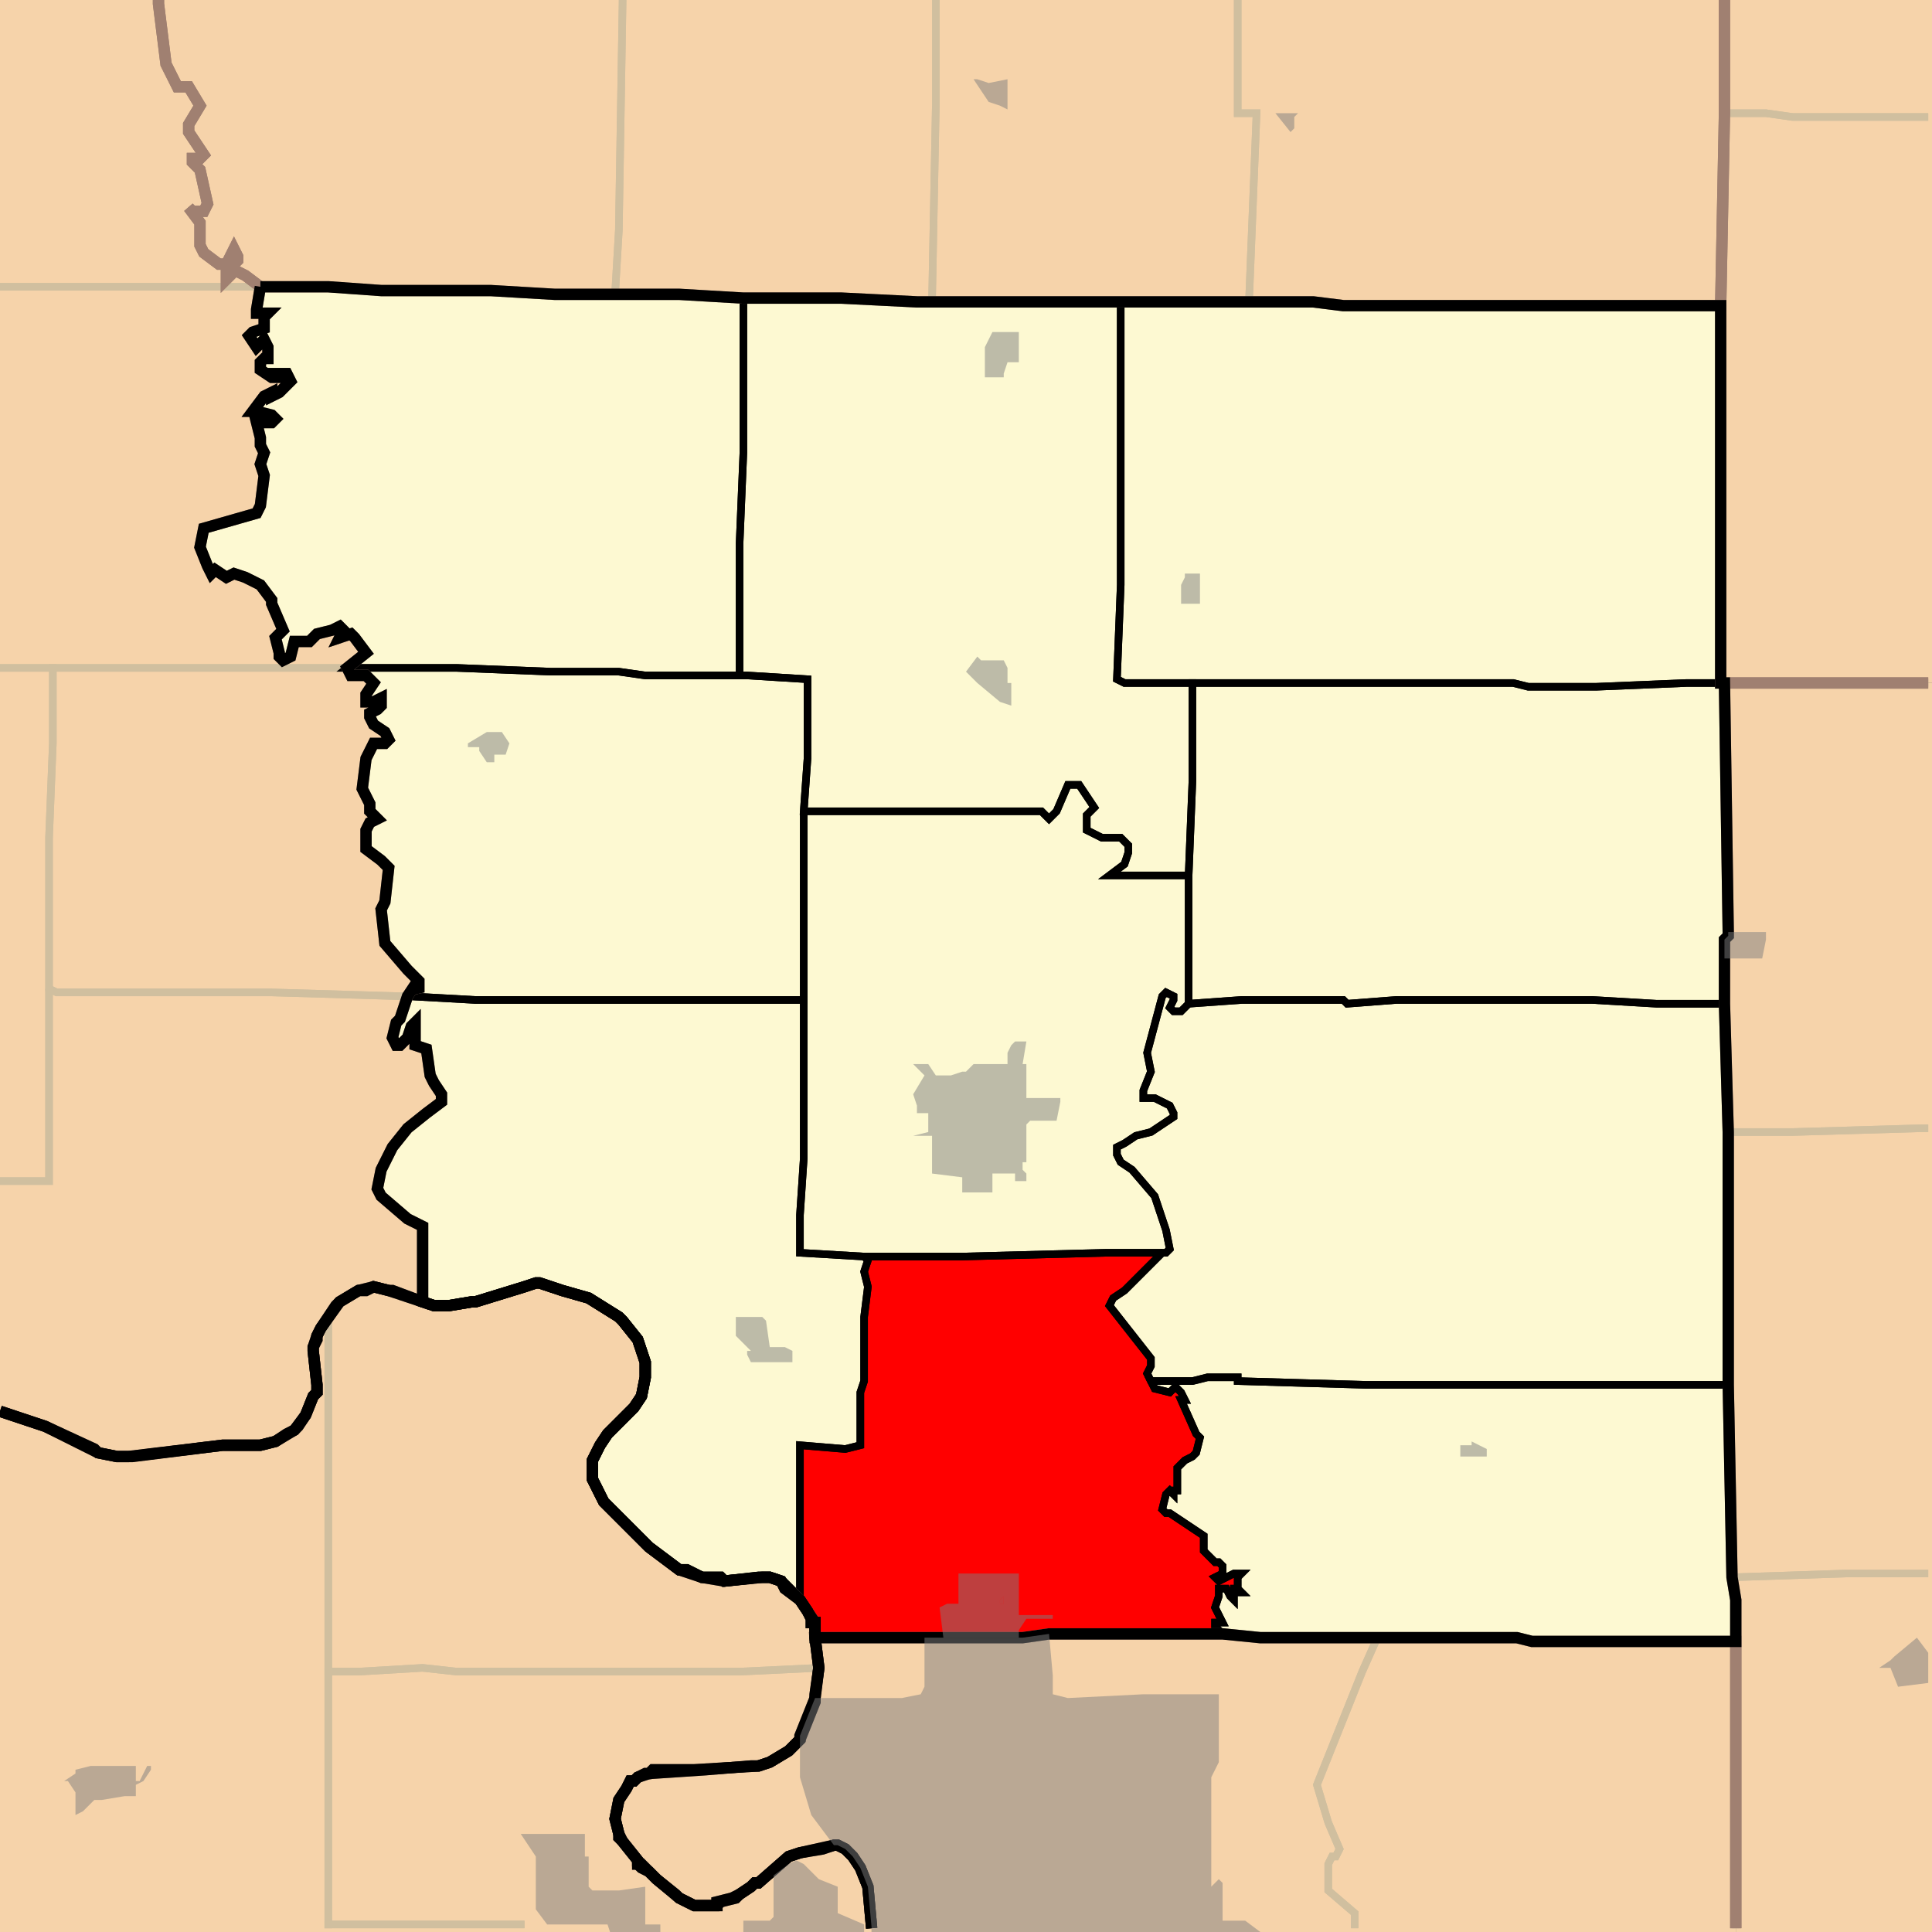 <?xml version="1.0" encoding="UTF-8"?>
<svg version="1.1" width="512" height="512" xmlns="http://www.w3.org/2000/svg" xmlns:xlink="http://www.w3.org/1999/xlink">

<rect width="100%" height="100%" fill="#333333" stroke="none"/>

<!-- START LAYER target_county -->

<!-- START LAYER IL -->

<!-- START LAYER IN -->

<!-- START LAYER KY -->

<!-- START LAYER MI -->

<!-- START LAYER OK -->

<!-- START LAYER KS-counties -->
<path fill="#f6d3aa" d="M -2 373 L 12 378 L 25 384 L 26 385 L 31 386 L 35 386 L 59 383 L 69 383 L 73 382 L 76 380 L 78 379 L 79 378 L 81 375 L 83 370 L 84 369 L 84 367 L 83 358 L 83 357 L 84 355 L 84 354 L 85 352 L 89 346 L 90 345 L 95 342 L 97 342 L 99 341 L 103 342 L 115 346 L 119 346 L 125 345 L 126 345 L 139 341 L 142 340 L 143 340 L 149 342 L 156 344 L 164 349 L 165 350 L 169 355 L 171 361 L 171 365 L 170 370 L 168 373 L 161 380 L 159 383 L 157 387 L 157 392 L 160 398 L 172 410 L 180 416 L 186 418 L 192 419 L 202 418 L 204 418 L 207 419 L 212 424 L 216 430 L 216 434 L 217 442 L 216 449 L 216 451 L 212 461 L 209 464 L 204 467 L 201 468 L 184 469 L 173 469 L 172 470 L 171 470 L 169 471 L 168 472 L 167 472 L 166 474 L 164 477 L 163 482 L 164 486 L 164 487 L 165 488 L 169 493 L 169 494 L 170 494 L 174 498 L 180 503 L 184 505 L 190 505 L 190 504 L 194 503 L 196 502 L 199 500 L 200 499 L 201 499 L 209 492 L 212 491 L 218 490 L 221 489 L 222 489 L 224 490 L 226 492 L 228 495 L 230 500 L 231 511 L 231 513 L -2 513 L -2 373 z"/>

<!-- START LAYER MO-counties -->
<path fill="#f6d3aa" d="M 457 -2 L 457 30 L 456 81 L 356 81 L 348 80 L 243 80 L 223 79 L 197 79 L 180 78 L 147 78 L 130 77 L 101 77 L 87 76 L 69 76 L 65 73 L 63 72 L 62 72 L 60 74 L 60 72 L 63 69 L 63 68 L 62 66 L 60 70 L 58 70 L 54 67 L 53 65 L 53 59 L 50 55 L 51 56 L 54 56 L 55 54 L 53 45 L 51 43 L 51 42 L 53 42 L 54 41 L 50 35 L 50 33 L 53 28 L 50 23 L 47 23 L 44 17 L 42 1 L 43 -2 L 457 -2 z"/>
<path fill="#f6d3aa" d="M 513 -2 L 513 181 L 456 181 L 456 81 L 457 30 L 457 -2 L 513 -2 z"/>
<path fill="#f6d3aa" d="M -2 -2 L 43 -2 L 42 1 L 44 17 L 47 23 L 50 23 L 53 28 L 50 33 L 50 35 L 54 41 L 53 42 L 51 42 L 51 43 L 53 45 L 55 54 L 54 56 L 51 56 L 50 55 L 53 59 L 53 65 L 54 67 L 58 70 L 60 70 L 62 66 L 63 68 L 63 69 L 60 72 L 60 74 L 62 72 L 63 72 L 65 73 L 69 76 L 68 82 L 68 83 L 71 83 L 70 84 L 70 87 L 67 88 L 66 89 L 68 92 L 70 90 L 71 92 L 71 95 L 70 95 L 69 96 L 69 98 L 72 100 L 75 100 L 74 99 L 76 99 L 77 101 L 74 104 L 72 105 L 72 104 L 70 105 L 67 109 L 68 109 L 72 110 L 73 111 L 72 112 L 68 112 L 69 116 L 69 118 L 70 120 L 69 123 L 70 126 L 69 134 L 68 136 L 54 140 L 53 145 L 55 150 L 56 152 L 57 151 L 60 153 L 62 152 L 65 153 L 69 155 L 72 159 L 72 160 L 75 167 L 73 169 L 74 173 L 74 174 L 75 175 L 77 174 L 78 170 L 82 170 L 84 168 L 88 167 L 90 166 L 91 167 L 90 169 L 93 168 L 94 169 L 97 173 L 92 177 L 93 179 L 97 179 L 99 181 L 97 184 L 97 186 L 99 186 L 101 185 L 101 187 L 100 188 L 98 189 L 98 190 L 99 192 L 102 194 L 103 196 L 102 197 L 99 197 L 97 201 L 96 209 L 98 213 L 98 215 L 100 217 L 98 218 L 97 220 L 97 225 L 101 228 L 103 230 L 102 239 L 101 241 L 102 250 L 108 257 L 111 260 L 111 263 L 110 261 L 108 264 L 106 270 L 105 271 L 104 275 L 105 277 L 106 277 L 108 275 L 109 272 L 110 271 L 110 277 L 113 278 L 114 285 L 115 287 L 117 290 L 117 292 L 113 295 L 108 299 L 104 304 L 101 310 L 100 315 L 101 317 L 108 323 L 112 325 L 112 345 L 104 342 L 103 342 L 99 341 L 95 342 L 90 345 L 85 352 L 84 354 L 83 357 L 83 358 L 84 367 L 84 369 L 83 370 L 81 375 L 78 379 L 73 382 L 69 383 L 59 383 L 34 386 L 31 386 L 26 385 L 12 378 L -2 373 L -2 -2 z"/>
<path fill="#f6d3aa" d="M 69 76 L 87 76 L 101 77 L 130 77 L 147 78 L 180 78 L 197 79 L 223 79 L 243 80 L 348 80 L 356 81 L 456 81 L 456 181 L 457 181 L 458 247 L 458 248 L 457 249 L 457 266 L 458 300 L 458 367 L 459 418 L 460 424 L 460 435 L 406 435 L 402 434 L 334 434 L 324 433 L 278 433 L 271 434 L 216 434 L 216 430 L 215 430 L 215 429 L 214 427 L 212 424 L 208 421 L 207 419 L 204 418 L 201 418 L 192 419 L 191 418 L 186 418 L 182 416 L 180 416 L 172 410 L 160 398 L 157 392 L 157 387 L 159 383 L 161 380 L 168 373 L 170 370 L 171 365 L 171 361 L 169 355 L 165 350 L 164 349 L 156 344 L 149 342 L 143 340 L 142 340 L 139 341 L 126 345 L 125 345 L 119 346 L 115 346 L 112 345 L 112 325 L 108 323 L 101 317 L 100 315 L 101 310 L 104 304 L 108 299 L 113 295 L 117 292 L 117 290 L 115 287 L 114 285 L 113 278 L 110 277 L 110 271 L 109 272 L 108 275 L 106 277 L 105 277 L 104 275 L 105 271 L 106 270 L 108 264 L 110 261 L 111 263 L 111 260 L 108 257 L 102 250 L 101 241 L 102 239 L 103 230 L 101 228 L 97 225 L 97 220 L 98 218 L 100 217 L 98 215 L 98 213 L 96 209 L 97 201 L 99 197 L 102 197 L 103 196 L 102 194 L 99 192 L 98 190 L 98 189 L 100 188 L 101 187 L 101 185 L 99 186 L 97 186 L 97 184 L 99 181 L 97 179 L 93 179 L 92 177 L 97 173 L 94 169 L 93 168 L 90 169 L 91 167 L 90 166 L 88 167 L 84 168 L 82 170 L 78 170 L 77 174 L 75 175 L 74 174 L 74 173 L 73 169 L 75 167 L 72 160 L 72 159 L 69 155 L 65 153 L 62 152 L 60 153 L 57 151 L 56 152 L 55 150 L 53 145 L 54 140 L 68 136 L 69 134 L 70 126 L 69 123 L 70 120 L 69 118 L 69 116 L 68 112 L 72 112 L 73 111 L 72 110 L 68 109 L 67 109 L 70 105 L 72 104 L 72 105 L 74 104 L 77 101 L 76 99 L 74 99 L 75 100 L 72 100 L 69 98 L 69 96 L 70 95 L 71 95 L 71 92 L 70 90 L 68 92 L 66 89 L 67 88 L 70 87 L 70 84 L 71 83 L 68 83 L 68 82 L 69 76 z"/>
<path fill="#f6d3aa" d="M 483 181 L 513 181 L 513 513 L 460 513 L 460 424 L 459 418 L 458 367 L 458 300 L 457 266 L 457 249 L 458 248 L 458 247 L 457 181 L 483 181 z"/>
<path fill="#f6d3aa" d="M 324 433 L 334 434 L 402 434 L 406 435 L 460 435 L 460 513 L 231 513 L 231 511 L 230 500 L 228 495 L 226 492 L 224 490 L 222 489 L 221 489 L 212 491 L 209 492 L 201 499 L 200 499 L 199 500 L 196 502 L 195 503 L 191 504 L 190 505 L 184 505 L 180 503 L 179 502 L 174 498 L 172 496 L 170 495 L 169 494 L 169 493 L 165 488 L 164 486 L 163 482 L 164 477 L 166 474 L 167 472 L 168 472 L 169 471 L 172 470 L 187 469 L 199 468 L 201 468 L 204 467 L 209 464 L 212 461 L 212 460 L 216 450 L 217 442 L 216 434 L 271 434 L 278 433 L 324 433 z"/>

<!-- START LAYER OK-counties -->

<!-- START LAYER target_county_townships -->
<path fill="#fdf9d2" d="M 69 76 L 87 76 L 101 77 L 130 77 L 147 78 L 180 78 L 197 79 L 197 120 L 196 144 L 196 179 L 171 179 L 164 178 L 146 178 L 121 177 L 92 177 L 97 173 L 94 169 L 93 168 L 90 169 L 91 167 L 90 166 L 88 167 L 84 168 L 82 170 L 78 170 L 77 174 L 75 175 L 74 174 L 74 173 L 73 169 L 75 167 L 72 160 L 72 159 L 69 155 L 65 153 L 62 152 L 60 153 L 57 151 L 56 152 L 55 150 L 53 145 L 54 140 L 68 136 L 69 134 L 70 126 L 69 123 L 70 120 L 69 118 L 69 116 L 68 112 L 72 112 L 73 111 L 72 110 L 68 109 L 67 109 L 70 105 L 72 104 L 72 105 L 74 104 L 77 101 L 76 99 L 74 99 L 75 100 L 72 100 L 69 98 L 69 96 L 70 95 L 71 95 L 71 92 L 70 90 L 68 92 L 66 89 L 67 88 L 70 87 L 70 84 L 71 83 L 68 83 L 68 82 L 69 76 z"/>
<path fill="#fdf9d2" d="M 247 80 L 297 80 L 297 155 L 296 180 L 298 181 L 316 181 L 316 207 L 315 232 L 294 232 L 298 229 L 299 226 L 299 224 L 297 222 L 292 222 L 288 220 L 288 216 L 290 214 L 286 208 L 283 208 L 280 215 L 278 217 L 276 215 L 213 215 L 214 201 L 214 180 L 198 179 L 196 179 L 196 144 L 197 120 L 197 79 L 223 79 L 243 80 L 247 80 z"/>
<path fill="#fdf9d2" d="M 331 80 L 348 80 L 356 81 L 456 81 L 456 181 L 447 181 L 423 182 L 405 182 L 401 181 L 298 181 L 296 180 L 297 155 L 297 80 L 331 80 z"/>
<path fill="#fdf9d2" d="M 92 177 L 121 177 L 146 178 L 164 178 L 171 179 L 198 179 L 214 180 L 214 201 L 213 215 L 213 265 L 126 265 L 108 264 L 110 261 L 111 263 L 111 260 L 108 257 L 102 250 L 101 241 L 102 239 L 103 230 L 101 228 L 97 225 L 97 220 L 98 218 L 100 217 L 98 215 L 98 213 L 96 209 L 97 201 L 99 197 L 102 197 L 103 196 L 102 194 L 99 192 L 98 190 L 98 189 L 100 188 L 101 187 L 101 185 L 99 186 L 97 186 L 97 184 L 99 181 L 97 179 L 93 179 L 92 177 z"/>
<path fill="#fdf9d2" d="M 343 181 L 401 181 L 405 182 L 423 182 L 447 181 L 457 181 L 458 247 L 458 248 L 457 249 L 457 266 L 439 266 L 422 265 L 370 265 L 357 266 L 356 265 L 329 265 L 315 266 L 315 232 L 316 207 L 316 181 L 343 181 z"/>
<path fill="#fdf9d2" d="M 213 215 L 276 215 L 278 217 L 280 215 L 283 208 L 286 208 L 290 214 L 288 216 L 288 220 L 292 222 L 297 222 L 299 224 L 299 226 L 298 229 L 294 232 L 315 232 L 315 266 L 313 268 L 311 268 L 310 267 L 311 265 L 311 264 L 309 263 L 308 264 L 304 279 L 305 284 L 303 289 L 303 291 L 306 291 L 310 293 L 311 295 L 311 296 L 305 300 L 301 301 L 298 303 L 296 304 L 296 306 L 297 308 L 300 310 L 306 317 L 309 326 L 310 331 L 309 332 L 293 332 L 255 333 L 229 333 L 212 332 L 212 322 L 213 307 L 213 215 z"/>
<path fill="#fdf9d2" d="M 315 266 L 329 265 L 356 265 L 357 266 L 370 265 L 422 265 L 439 266 L 457 266 L 458 300 L 458 367 L 362 367 L 328 366 L 328 365 L 320 365 L 316 366 L 305 366 L 304 364 L 305 362 L 305 360 L 294 346 L 295 344 L 298 342 L 308 332 L 309 332 L 310 331 L 309 326 L 306 317 L 300 310 L 297 308 L 296 306 L 296 304 L 298 303 L 301 301 L 305 300 L 311 296 L 311 295 L 310 293 L 306 291 L 303 291 L 303 289 L 305 284 L 304 279 L 308 264 L 309 263 L 311 264 L 311 265 L 310 267 L 311 268 L 313 268 L 315 266 z"/>
<path fill="#fdf9d2" d="M 145 265 L 213 265 L 213 307 L 212 322 L 212 332 L 229 333 L 230 334 L 229 337 L 230 341 L 229 349 L 229 366 L 228 369 L 228 383 L 224 384 L 212 383 L 212 424 L 208 421 L 207 419 L 204 418 L 201 418 L 192 419 L 191 418 L 186 418 L 182 416 L 180 416 L 172 410 L 160 398 L 157 392 L 157 387 L 159 383 L 161 380 L 168 373 L 170 370 L 171 365 L 171 361 L 169 355 L 165 350 L 164 349 L 156 344 L 149 342 L 143 340 L 142 340 L 139 341 L 126 345 L 125 345 L 119 346 L 115 346 L 112 345 L 112 325 L 108 323 L 101 317 L 100 315 L 101 310 L 104 304 L 108 299 L 113 295 L 117 292 L 117 290 L 115 287 L 114 285 L 113 278 L 110 277 L 110 271 L 109 272 L 108 275 L 106 277 L 105 277 L 104 275 L 105 271 L 106 270 L 108 264 L 126 265 L 145 265 z"/>
<path fill="#fdf9d2" d="M 308 332 L 298 342 L 295 344 L 294 346 L 305 360 L 305 362 L 304 364 L 306 368 L 310 369 L 311 368 L 312 368 L 313 369 L 314 371 L 313 371 L 317 380 L 318 381 L 317 385 L 316 386 L 314 387 L 312 389 L 312 395 L 311 395 L 311 396 L 310 395 L 309 396 L 308 400 L 309 401 L 310 401 L 319 407 L 319 411 L 322 414 L 323 414 L 324 415 L 324 417 L 322 418 L 323 419 L 327 417 L 329 417 L 328 418 L 328 421 L 329 422 L 328 422 L 328 421 L 327 421 L 327 424 L 326 423 L 325 421 L 323 421 L 323 423 L 322 426 L 324 430 L 322 430 L 322 431 L 324 433 L 278 433 L 271 434 L 216 434 L 216 430 L 215 430 L 215 429 L 214 427 L 212 424 L 212 383 L 224 384 L 228 383 L 228 369 L 229 366 L 229 349 L 230 341 L 229 337 L 230 334 L 229 333 L 255 333 L 293 332 L 308 332 z"/>
<path fill="#fdf9d2" d="M 383 367 L 458 367 L 459 418 L 460 424 L 460 435 L 406 435 L 402 434 L 334 434 L 324 433 L 322 431 L 322 430 L 324 430 L 322 426 L 323 423 L 323 421 L 325 421 L 326 423 L 327 424 L 327 421 L 328 421 L 328 422 L 329 422 L 328 421 L 328 418 L 329 417 L 327 417 L 323 419 L 322 418 L 324 417 L 324 415 L 323 414 L 322 414 L 319 411 L 319 407 L 310 401 L 309 401 L 308 400 L 309 396 L 310 395 L 311 396 L 311 395 L 312 395 L 312 389 L 314 387 L 316 386 L 317 385 L 318 381 L 317 380 L 313 371 L 314 371 L 313 369 L 312 368 L 311 368 L 310 369 L 306 368 L 305 366 L 316 366 L 320 365 L 328 365 L 328 366 L 362 367 L 383 367 z"/>

<!-- START LAYER target_township -->
<path fill="#ff0000" d="M 308 332 L 298 342 L 295 344 L 294 346 L 305 360 L 305 362 L 304 364 L 306 368 L 310 369 L 311 368 L 312 368 L 313 369 L 314 371 L 313 371 L 317 380 L 318 381 L 317 385 L 316 386 L 314 387 L 312 389 L 312 395 L 311 395 L 311 396 L 310 395 L 309 396 L 308 400 L 309 401 L 310 401 L 319 407 L 319 411 L 322 414 L 323 414 L 324 415 L 324 417 L 322 418 L 323 419 L 327 417 L 329 417 L 328 418 L 328 421 L 329 422 L 328 422 L 328 421 L 327 421 L 327 424 L 326 423 L 325 421 L 323 421 L 323 423 L 322 426 L 324 430 L 322 430 L 322 431 L 324 433 L 278 433 L 271 434 L 216 434 L 216 430 L 215 430 L 215 429 L 214 427 L 212 424 L 212 383 L 224 384 L 228 383 L 228 369 L 229 366 L 229 349 L 230 341 L 229 337 L 230 334 L 229 333 L 255 333 L 293 332 L 308 332 z"/>

<!-- START LAYER IL-township_borders -->

<!-- START LAYER KS-township_borders -->
<polyline fill="none" stroke="#d0bf9f" stroke-width="2" points="0,374 12,378 25,384 26,385 31,386 35,386 59,383 69,383 73,382 76,380 78,379 79,378 81,375 83,370 84,369 84,367 83,358 83,357 84,355 84,354 85,352 87,349 87,511"/>
<polyline fill="none" stroke="#d0bf9f" stroke-width="2" points="87,349 89,346 90,345 95,342 97,342 99,341 103,342 115,346 119,346 125,345 126,345 139,341 142,340 143,340 149,342 156,344 164,349 165,350 169,355 171,361 171,365 170,370 168,373 161,380 159,383 157,387 157,392 160,398 172,410 180,416 186,418 192,419 202,418 204,418 207,419 212,424 216,430 216,434 217,442 196,443 121,443 112,442 95,443 87,443 87,349"/>
<polyline fill="none" stroke="#d0bf9f" stroke-width="2" points="217,442 216,449 216,451 212,461 209,464 204,467 201,468 184,469 173,469 172,470 171,470 169,471 168,472 167,472 166,474 164,477 163,482 164,486 164,487 165,488 169,493 169,494 170,494 174,498 180,503 184,505 190,505 190,504 194,503 196,502 199,500 200,499 201,499 209,492 212,491 218,490 221,489 222,489 224,490 226,492 228,495 230,500 231,511"/>
<polyline fill="none" stroke="#d0bf9f" stroke-width="2" points="138,511 138,510 87,510 87,443 95,443 112,442 121,443 196,443 217,442"/>
<polyline fill="none" stroke="#d0bf9f" stroke-width="2" points="87,511 87,510 138,510 138,511"/>

<!-- START LAYER MO-township_borders -->
<polyline fill="none" stroke="#d0bf9f" stroke-width="2" points="165,0 164,61 163,78 147,78 130,77 101,77 87,76 69,76 65,73 63,72 62,72 60,74 60,72 63,69 63,68 62,66 60,70 58,70 54,67 53,65 53,59 50,55 51,56 54,56 55,54 53,45 51,43 51,42 53,42 54,41 50,35 50,33 53,28 50,23 47,23 44,17 42,1 42,0"/>
<polyline fill="none" stroke="#d0bf9f" stroke-width="2" points="248,0 248,28 247,80 243,80 223,79 197,79 180,78 163,78 164,61 165,0"/>
<polyline fill="none" stroke="#d0bf9f" stroke-width="2" points="328,0 328,30 333,30 331,80 247,80 248,28 248,0"/>
<polyline fill="none" stroke="#d0bf9f" stroke-width="2" points="511,31 475,31 468,30 457,30 457,0"/>
<polyline fill="none" stroke="#d0bf9f" stroke-width="2" points="42,0 42,1 44,17 47,23 50,23 53,28 50,33 50,35 54,41 53,42 51,42 51,43 53,45 55,54 54,56 51,56 50,55 53,59 53,65 54,67 58,70 60,70 62,66 63,68 63,69 60,72 60,74 62,72 63,72 65,73 69,76 0,76"/>
<polyline fill="none" stroke="#d0bf9f" stroke-width="2" points="457,0 457,30 456,81 356,81 348,80 331,80 333,30 328,30 328,0"/>
<polyline fill="none" stroke="#d0bf9f" stroke-width="2" points="475,31 511,31"/>
<polyline fill="none" stroke="#d0bf9f" stroke-width="2" points="511,181 456,181 456,81 457,30 468,30 475,31"/>
<polyline fill="none" stroke="#d0bf9f" stroke-width="2" points="69,76 68,82 68,83 71,83 70,84 70,87 67,88 66,89 68,92 70,90 71,92 71,95 70,95 69,96 69,98 72,100 75,100 74,99 76,99 77,101 74,104 72,105 72,104 70,105 67,109 68,109 72,110 73,111 72,112 68,112 69,116 69,118 70,120 69,123 70,126 69,134 68,136 54,140 53,145 55,150 56,152 57,151 60,153 62,152 65,153 69,155 72,159 72,160 75,167 73,169 74,173 74,174 75,175 77,174 78,170 82,170 84,168 88,167 90,166 91,167 90,169 93,168 94,169 97,173 92,177 0,177"/>
<polyline fill="none" stroke="#d0bf9f" stroke-width="2" points="0,76 69,76"/>
<polyline fill="none" stroke="#d0bf9f" stroke-width="2" points="0,177 14,177 14,197 13,222 13,313 0,313"/>
<polyline fill="none" stroke="#d0bf9f" stroke-width="2" points="24,177 92,177 93,179 97,179 99,181 97,184 97,186 99,186 101,185 101,187 100,188 98,189 98,190 99,192 102,194 103,196 102,197 99,197 97,201 96,209 98,213 98,215 100,217 98,218 97,220 97,225 101,228 103,230 102,239 101,241 102,250 108,257 111,260 111,263 110,261 108,264 106,264 72,263 15,263 13,262 13,222 14,197 14,177 24,177"/>
<polyline fill="none" stroke="#d0bf9f" stroke-width="2" points="480,181 511,181"/>
<polyline fill="none" stroke="#d0bf9f" stroke-width="2" points="511,299 509,299 475,300 458,300 457,266 457,249 458,248 458,247 457,181 480,181"/>
<polyline fill="none" stroke="#d0bf9f" stroke-width="2" points="13,262 15,263 72,263 106,264 108,264 106,270 105,271 104,275 105,277 106,277 108,275 109,272 110,271 110,277 113,278 114,285 115,287 117,290 117,292 113,295 108,299 104,304 101,310 100,315 101,317 108,323 112,325 112,345 104,342 103,342 99,341 95,342 90,345 85,352 84,354 83,357 83,358 84,367 84,369 83,370 81,375 78,379 73,382 69,383 59,383 34,386 31,386 26,385 12,378 0,374"/>
<polyline fill="none" stroke="#d0bf9f" stroke-width="2" points="0,313 13,313 13,262"/>
<polyline fill="none" stroke="#d0bf9f" stroke-width="2" points="511,417 489,417 459,418 458,367 458,300 475,300 509,299 511,299"/>
<polyline fill="none" stroke="#d0bf9f" stroke-width="2" points="459,418 489,417 511,417"/>
<polyline fill="none" stroke="#d0bf9f" stroke-width="2" points="460,511 460,424 459,418"/>
<polyline fill="none" stroke="#d0bf9f" stroke-width="2" points="313,433 324,433 334,434 365,434 361,443 349,473 352,483 355,490 354,492 353,492 352,494 352,501 359,507 359,511"/>
<polyline fill="none" stroke="#d0bf9f" stroke-width="2" points="231,511 230,500 228,495 226,492 224,490 222,489 221,489 212,491 209,492 201,499 200,499 199,500 196,502 195,503 191,504 190,505 184,505 180,503 179,502 174,498 172,496 170,495 169,494 169,493 165,488 164,486 163,482 164,477 166,474 167,472 168,472 169,471 172,470 187,469 199,468 201,468 204,467 209,464 212,461 212,460 216,450 217,442 216,434 271,434 278,433 313,433"/>
<polyline fill="none" stroke="#d0bf9f" stroke-width="2" points="460,435 460,511"/>
<polyline fill="none" stroke="#d0bf9f" stroke-width="2" points="359,511 359,507 352,501 352,494 353,492 354,492 355,490 352,483 349,473 361,443 365,434 402,434 406,435 460,435"/>

<!-- START LAYER OK-township_borders -->

<!-- START LAYER target_county_township_borders -->
<polyline fill="none" stroke="#000000" stroke-width="2" points="69,76 87,76 101,77 130,77 147,78 180,78 197,79 197,120 196,144 196,179 171,179 164,178 146,178 121,177 92,177 97,173 94,169 93,168 90,169 91,167 90,166 88,167 84,168 82,170 78,170 77,174 75,175 74,174 74,173 73,169 75,167 72,160 72,159 69,155 65,153 62,152 60,153 57,151 56,152 55,150 53,145 54,140 68,136 69,134 70,126 69,123 70,120 69,118 69,116 68,112 72,112 73,111 72,110 68,109 67,109 70,105 72,104 72,105 74,104 77,101 76,99 74,99 75,100 72,100 69,98 69,96 70,95 71,95 71,92 70,90 68,92 66,89 67,88 70,87 70,84 71,83 68,83 68,82 69,76"/>
<polyline fill="none" stroke="#000000" stroke-width="2" points="247,80 297,80 297,155 296,180 298,181 316,181 316,207 315,232 294,232 298,229 299,226 299,224 297,222 292,222 288,220 288,216 290,214 286,208 283,208 280,215 278,217 276,215 213,215 214,201 214,180 198,179 196,179 196,144 197,120 197,79 223,79 243,80 247,80"/>
<polyline fill="none" stroke="#000000" stroke-width="2" points="331,80 348,80 356,81 456,81 456,181 447,181 423,182 405,182 401,181 298,181 296,180 297,155 297,80 331,80"/>
<polyline fill="none" stroke="#000000" stroke-width="2" points="92,177 121,177 146,178 164,178 171,179 198,179 214,180 214,201 213,215 213,265 126,265 108,264 110,261 111,263 111,260 108,257 102,250 101,241 102,239 103,230 101,228 97,225 97,220 98,218 100,217 98,215 98,213 96,209 97,201 99,197 102,197 103,196 102,194 99,192 98,190 98,189 100,188 101,187 101,185 99,186 97,186 97,184 99,181 97,179 93,179 92,177"/>
<polyline fill="none" stroke="#000000" stroke-width="2" points="343,181 401,181 405,182 423,182 447,181 457,181 458,247 458,248 457,249 457,266 439,266 422,265 370,265 357,266 356,265 329,265 315,266 315,232 316,207 316,181 343,181"/>
<polyline fill="none" stroke="#000000" stroke-width="2" points="213,215 276,215 278,217 280,215 283,208 286,208 290,214 288,216 288,220 292,222 297,222 299,224 299,226 298,229 294,232 315,232 315,266 313,268 311,268 310,267 311,265 311,264 309,263 308,264 304,279 305,284 303,289 303,291 306,291 310,293 311,295 311,296 305,300 301,301 298,303 296,304 296,306 297,308 300,310 306,317 309,326 310,331 309,332 293,332 255,333 229,333 212,332 212,322 213,307 213,215"/>
<polyline fill="none" stroke="#000000" stroke-width="2" points="315,266 329,265 356,265 357,266 370,265 422,265 439,266 457,266 458,300 458,367 362,367 328,366 328,365 320,365 316,366 305,366 304,364 305,362 305,360 294,346 295,344 298,342 308,332 309,332 310,331 309,326 306,317 300,310 297,308 296,306 296,304 298,303 301,301 305,300 311,296 311,295 310,293 306,291 303,291 303,289 305,284 304,279 308,264 309,263 311,264 311,265 310,267 311,268 313,268 315,266"/>
<polyline fill="none" stroke="#000000" stroke-width="2" points="145,265 213,265 213,307 212,322 212,332 229,333 230,334 229,337 230,341 229,349 229,366 228,369 228,383 224,384 212,383 212,424 208,421 207,419 204,418 201,418 192,419 191,418 186,418 182,416 180,416 172,410 160,398 157,392 157,387 159,383 161,380 168,373 170,370 171,365 171,361 169,355 165,350 164,349 156,344 149,342 143,340 142,340 139,341 126,345 125,345 119,346 115,346 112,345 112,325 108,323 101,317 100,315 101,310 104,304 108,299 113,295 117,292 117,290 115,287 114,285 113,278 110,277 110,271 109,272 108,275 106,277 105,277 104,275 105,271 106,270 108,264 126,265 145,265"/>
<polyline fill="none" stroke="#000000" stroke-width="2" points="308,332 298,342 295,344 294,346 305,360 305,362 304,364 306,368 310,369 311,368 312,368 313,369 314,371 313,371 317,380 318,381 317,385 316,386 314,387 312,389 312,395 311,395 311,396 310,395 309,396 308,400 309,401 310,401 319,407 319,411 322,414 323,414 324,415 324,417 322,418 323,419 327,417 329,417 328,418 328,421 329,422 328,422 328,421 327,421 327,424 326,423 325,421 323,421 323,423 322,426 324,430 322,430 322,431 324,433 278,433 271,434 216,434 216,430 215,430 215,429 214,427 212,424 212,383 224,384 228,383 228,369 229,366 229,349 230,341 229,337 230,334 229,333 255,333 293,332 308,332"/>
<polyline fill="none" stroke="#000000" stroke-width="2" points="383,367 458,367 459,418 460,424 460,435 406,435 402,434 334,434 324,433 322,431 322,430 324,430 322,426 323,423 323,421 325,421 326,423 327,424 327,421 328,421 328,422 329,422 328,421 328,418 329,417 327,417 323,419 322,418 324,417 324,415 323,414 322,414 319,411 319,407 310,401 309,401 308,400 309,396 310,395 311,396 311,395 312,395 312,389 314,387 316,386 317,385 318,381 317,380 313,371 314,371 313,369 312,368 311,368 310,369 306,368 305,366 316,366 320,365 328,365 328,366 362,367 383,367"/>

<!-- START LAYER KS-county_borders -->
<polyline fill="none" stroke="#a08071" stroke-width="3" points="0,374 12,378 25,384 26,385 31,386 35,386 59,383 69,383 73,382 76,380 78,379 79,378 81,375 83,370 84,369 84,367 83,358 83,357 84,355 84,354 85,352 89,346 90,345 95,342 97,342 99,341 103,342 115,346 119,346 125,345 126,345 139,341 142,340 143,340 149,342 156,344 164,349 165,350 169,355 171,361 171,365 170,370 168,373 161,380 159,383 157,387 157,392 160,398 172,410 180,416 186,418 192,419 202,418 204,418 207,419 212,424 216,430 216,434 217,442 216,449 216,451 212,461 209,464 204,467 201,468 184,469 173,469 172,470 171,470 169,471 168,472 167,472 166,474 164,477 163,482 164,486 164,487 165,488 169,493 169,494 170,494 174,498 180,503 184,505 190,505 190,504 194,503 196,502 199,500 200,499 201,499 209,492 212,491 218,490 221,489 222,489 224,490 226,492 228,495 230,500 231,511"/>

<!-- START LAYER MO-county_borders -->
<polyline fill="none" stroke="#a08071" stroke-width="3" points="457,0 457,30 456,81 356,81 348,80 243,80 223,79 197,79 180,78 147,78 130,77 101,77 87,76 69,76 65,73 63,72 62,72 60,74 60,72 63,69 63,68 62,66 60,70 58,70 54,67 53,65 53,59 50,55 51,56 54,56 55,54 53,45 51,43 51,42 53,42 54,41 50,35 50,33 53,28 50,23 47,23 44,17 42,1 42,0"/>
<polyline fill="none" stroke="#a08071" stroke-width="3" points="511,181 456,181 456,81 457,30 457,0"/>
<polyline fill="none" stroke="#a08071" stroke-width="3" points="42,0 42,1 44,17 47,23 50,23 53,28 50,33 50,35 54,41 53,42 51,42 51,43 53,45 55,54 54,56 51,56 50,55 53,59 53,65 54,67 58,70 60,70 62,66 63,68 63,69 60,72 60,74 62,72 63,72 65,73 69,76 68,82 68,83 71,83 70,84 70,87 67,88 66,89 68,92 70,90 71,92 71,95 70,95 69,96 69,98 72,100 75,100 74,99 76,99 77,101 74,104 72,105 72,104 70,105 67,109 68,109 72,110 73,111 72,112 68,112 69,116 69,118 70,120 69,123 70,126 69,134 68,136 54,140 53,145 55,150 56,152 57,151 60,153 62,152 65,153 69,155 72,159 72,160 75,167 73,169 74,173 74,174 75,175 77,174 78,170 82,170 84,168 88,167 90,166 91,167 90,169 93,168 94,169 97,173 92,177 93,179 97,179 99,181 97,184 97,186 99,186 101,185 101,187 100,188 98,189 98,190 99,192 102,194 103,196 102,197 99,197 97,201 96,209 98,213 98,215 100,217 98,218 97,220 97,225 101,228 103,230 102,239 101,241 102,250 108,257 111,260 111,263 110,261 108,264 106,270 105,271 104,275 105,277 106,277 108,275 109,272 110,271 110,277 113,278 114,285 115,287 117,290 117,292 113,295 108,299 104,304 101,310 100,315 101,317 108,323 112,325 112,345 104,342 103,342 99,341 95,342 90,345 85,352 84,354 83,357 83,358 84,367 84,369 83,370 81,375 78,379 73,382 69,383 59,383 34,386 31,386 26,385 12,378 0,374"/>
<polyline fill="none" stroke="#a08071" stroke-width="3" points="480,181 511,181"/>
<polyline fill="none" stroke="#a08071" stroke-width="3" points="460,511 460,424 459,418 458,367 458,300 457,266 457,249 458,248 458,247 457,181 480,181"/>
<polyline fill="none" stroke="#a08071" stroke-width="3" points="313,433 324,433 334,434 402,434 406,435 460,435 460,511"/>
<polyline fill="none" stroke="#a08071" stroke-width="3" points="231,511 230,500 228,495 226,492 224,490 222,489 221,489 212,491 209,492 201,499 200,499 199,500 196,502 195,503 191,504 190,505 184,505 180,503 179,502 174,498 172,496 170,495 169,494 169,493 165,488 164,486 163,482 164,477 166,474 167,472 168,472 169,471 172,470 187,469 199,468 201,468 204,467 209,464 212,461 212,460 216,450 217,442 216,434 271,434 278,433 313,433"/>

<!-- START LAYER OK-county_borders -->

<!-- START LAYER target_county_borders -->
<polyline fill="none" stroke="#000000" stroke-width="3" points="69,76 87,76 101,77 130,77 147,78 180,78 197,79 223,79 243,80 348,80 356,81 456,81 456,181 457,181 458,247 458,248 457,249 457,266 458,300 458,367 459,418 460,424 460,435 406,435 402,434 334,434 324,433 278,433 271,434 216,434 216,430 215,430 215,429 214,427 212,424 208,421 207,419 204,418 201,418 192,419 191,418 186,418 182,416 180,416 172,410 160,398 157,392 157,387 159,383 161,380 168,373 170,370 171,365 171,361 169,355 165,350 164,349 156,344 149,342 143,340 142,340 139,341 126,345 125,345 119,346 115,346 112,345 112,325 108,323 101,317 100,315 101,310 104,304 108,299 113,295 117,292 117,290 115,287 114,285 113,278 110,277 110,271 109,272 108,275 106,277 105,277 104,275 105,271 106,270 108,264 110,261 111,263 111,260 108,257 102,250 101,241 102,239 103,230 101,228 97,225 97,220 98,218 100,217 98,215 98,213 96,209 97,201 99,197 102,197 103,196 102,194 99,192 98,190 98,189 100,188 101,187 101,185 99,186 97,186 97,184 99,181 97,179 93,179 92,177 97,173 94,169 93,168 90,169 91,167 90,166 88,167 84,168 82,170 78,170 77,174 75,175 74,174 74,173 73,169 75,167 72,160 72,159 69,155 65,153 62,152 60,153 57,151 56,152 55,150 53,145 54,140 68,136 69,134 70,126 69,123 70,120 69,118 69,116 68,112 72,112 73,111 72,110 68,109 67,109 70,105 72,104 72,105 74,104 77,101 76,99 74,99 75,100 72,100 69,98 69,96 70,95 71,95 71,92 70,90 68,92 66,89 67,88 70,87 70,84 71,83 68,83 68,82 69,76"/>

<!-- START LAYER KS-border -->
<polyline fill="none" stroke="#000000" stroke-width="3" points="0,374 12,378 25,384 26,385 31,386 35,386 59,383 69,383 73,382 76,380 78,379 79,378 81,375 83,370 84,369 84,367 83,358 83,357 84,355 84,354 85,352 89,346 90,345 95,342 97,342 99,341 103,342 115,346 119,346 125,345 126,345 139,341 142,340 143,340 149,342 156,344 164,349 165,350 169,355 171,361 171,365 170,370 168,373 161,380 159,383 157,387 157,392 160,398 172,410 180,416 186,418 192,419 202,418 204,418 207,419 212,424 216,430 216,434 217,442 216,449 216,451 212,461 209,464 204,467 201,468 184,469 173,469 172,470 171,470 169,471 168,472 167,472 166,474 164,477 163,482 164,486 164,487 165,488 169,493 169,494 170,494 174,498 180,503 184,505 190,505 190,504 194,503 196,502 199,500 200,499 201,499 209,492 212,491 218,490 221,489 222,489 224,490 226,492 228,495 230,500 231,511"/>

<!-- START LAYER MO-border -->
<polyline fill="none" stroke="#000000" stroke-width="3" points="231,511 230,500 228,495 226,492 224,490 222,489 221,489 212,491 209,492 201,499 200,499 199,500 196,502 195,503 191,504 190,505 184,505 180,503 179,502 174,498 172,496 170,495 169,494 169,493 165,488 164,486 163,482 164,477 166,474 167,472 168,472 169,471 172,470 187,469 199,468 201,468 204,467 209,464 212,461 212,460 216,450 217,442 216,434 216,430 215,430 215,429 214,427 212,424 208,421 207,419 204,418 201,418 192,419 191,418 186,418 182,416 180,416 172,410 160,398 157,392 157,387 159,383 161,380 168,373 170,370 171,365 171,361 169,355 165,350 164,349 156,344 149,342 143,340 142,340 139,341 126,345 125,345 119,346 115,346 112,345 104,342 103,342 99,341 95,342 90,345 85,352 84,354 83,357 83,358 84,367 84,369 83,370 81,375 78,379 73,382 69,383 59,383 34,386 31,386 26,385 12,378 0,374"/>

<!-- START LAYER IL-places -->

<!-- START LAYER KS-places -->
<path fill="#7f7f7f" opacity="0.5" d="M 20 475 L 18 472 L 17 472 L 20 470 L 20 469 L 24 468 L 36 468 L 36 472 L 37 472 L 39 468 L 40 468 L 40 469 L 38 472 L 36 473 L 36 476 L 33 476 L 27 477 L 25 477 L 22 480 L 20 481 L 20 475 z"/>
<path fill="#7f7f7f" opacity="0.5" d="M 154 486 L 155 486 L 155 492 L 156 492 L 156 500 L 157 501 L 164 501 L 171 500 L 171 510 L 175 510 L 175 513 L 162 513 L 161 510 L 145 510 L 142 506 L 142 492 L 138 486 L 154 486 z"/>
<path fill="#7f7f7f" opacity="0.5" d="M 205 507 L 205 497 L 209 494 L 211 493 L 213 494 L 217 498 L 222 500 L 222 507 L 229 510 L 229 513 L 197 513 L 197 509 L 204 509 L 205 508 L 205 507 z"/>

<!-- START LAYER MO-places -->
<path fill="#7f7f7f" opacity="0.5" d="M 40 -2 L 38 0 L 36 -2 L 40 -2 z"/>
<path fill="#7f7f7f" opacity="0.5" d="M 267 26 L 267 29 L 265 28 L 262 27 L 258 21 L 259 21 L 262 22 L 267 21 L 267 26 z"/>
<path fill="#7f7f7f" opacity="0.5" d="M 339 30 L 344 30 L 343 31 L 343 34 L 342 35 L 338 30 L 339 30 z"/>
<path fill="#7f7f7f" opacity="0.5" d="M 270 96 L 267 96 L 266 99 L 266 100 L 261 100 L 261 92 L 263 88 L 270 88 L 270 96 z"/>
<path fill="#7f7f7f" opacity="0.5" d="M 313 155 L 314 153 L 314 152 L 318 152 L 318 160 L 313 160 L 313 155 z"/>
<path fill="#7f7f7f" opacity="0.5" d="M 260 175 L 266 175 L 267 177 L 267 181 L 268 181 L 268 187 L 265 186 L 259 181 L 256 178 L 259 174 L 260 175 z"/>
<path fill="#7f7f7f" opacity="0.5" d="M 127 198 L 124 198 L 124 197 L 129 194 L 133 194 L 135 197 L 134 200 L 131 200 L 131 202 L 129 202 L 127 199 L 127 198 z"/>
<path fill="#7f7f7f" opacity="0.5" d="M 457 249 L 458 248 L 458 247 L 468 247 L 468 249 L 467 254 L 457 254 L 457 249 z"/>
<path fill="#7f7f7f" opacity="0.5" d="M 280 297 L 273 297 L 272 298 L 272 308 L 271 308 L 271 310 L 272 311 L 272 313 L 269 313 L 269 311 L 263 311 L 263 316 L 255 316 L 255 312 L 247 311 L 247 301 L 242 301 L 246 300 L 246 295 L 243 295 L 243 293 L 242 290 L 245 285 L 242 282 L 246 282 L 248 285 L 252 285 L 255 284 L 256 284 L 258 282 L 267 282 L 267 279 L 268 277 L 269 276 L 272 276 L 271 282 L 272 282 L 272 291 L 281 291 L 281 292 L 280 297 z"/>
<path fill="#7f7f7f" opacity="0.5" d="M 202 349 L 203 350 L 204 357 L 208 357 L 210 358 L 210 361 L 199 361 L 198 359 L 198 358 L 199 358 L 195 354 L 195 349 L 202 349 z"/>
<path fill="#7f7f7f" opacity="0.5" d="M 394 385 L 394 386 L 387 386 L 387 383 L 390 383 L 390 382 L 394 384 L 394 385 z"/>
<path fill="#7f7f7f" opacity="0.5" d="M 270 428 L 279 428 L 279 429 L 272 429 L 270 432 L 270 434 L 250 434 L 249 426 L 251 425 L 254 425 L 254 417 L 270 417 L 270 428 M 266 423 L 265 424 L 265 425 L 266 425 L 266 423 z"/>
<path fill="#7f7f7f" opacity="0.5" d="M 266 423 L 266 425 L 265 425 L 265 424 L 266 423 z"/>
<path fill="#7f7f7f" opacity="0.5" d="M 271 434 L 278 433 L 279 444 L 279 449 L 283 450 L 303 449 L 323 449 L 323 467 L 321 471 L 321 500 L 323 498 L 324 499 L 324 509 L 330 509 L 334 512 L 334 513 L 231 513 L 231 511 L 230 500 L 228 495 L 226 492 L 224 490 L 222 489 L 221 489 L 215 481 L 212 471 L 212 460 L 216 450 L 239 450 L 244 449 L 245 447 L 245 434 L 271 434 z"/>
<path fill="#7f7f7f" opacity="0.5" d="M 511 438 L 511 446 L 503 447 L 501 442 L 498 442 L 501 440 L 502 439 L 508 434 L 511 438 z"/>

<!-- START LAYER KY-places -->

<!-- START LAYER MI-places -->

<!-- START LAYER OK-places -->

<!-- START LAYER IL-interstates -->

<!-- START LAYER IL-state_routes -->

<!-- START LAYER IL-highways_US -->
</svg>
